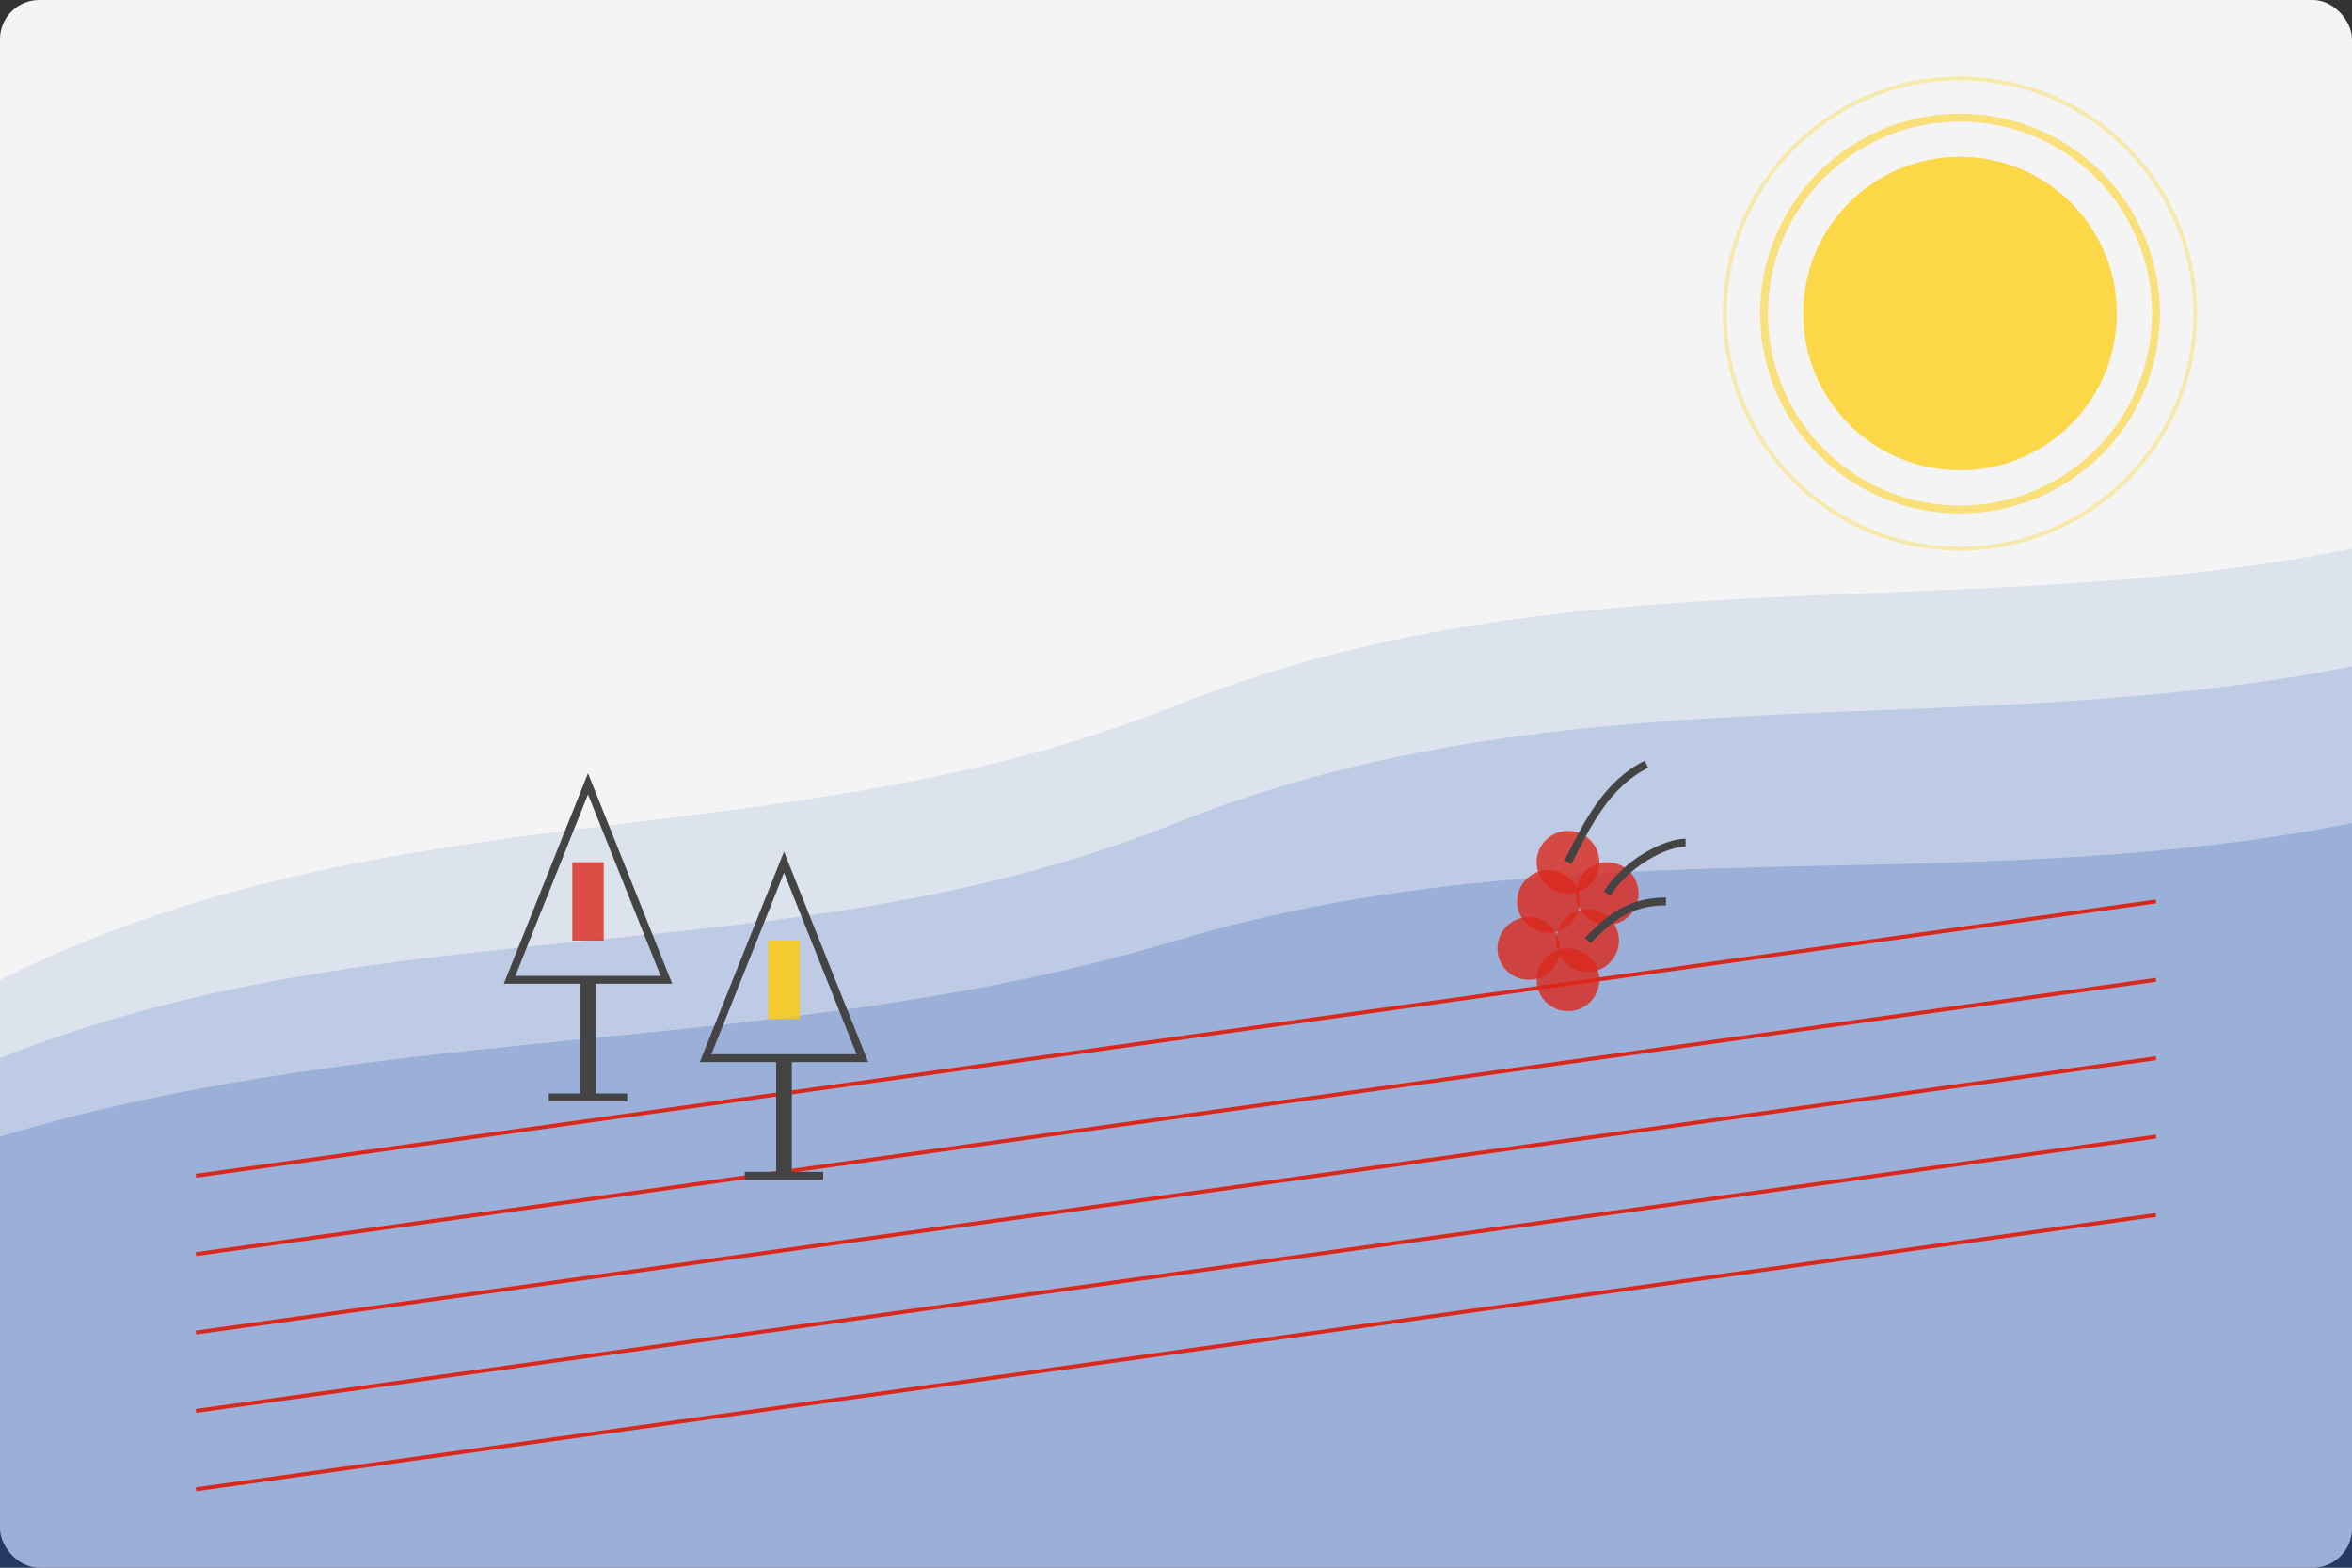 <?xml version="1.0" encoding="UTF-8"?>
<svg width="600" height="400" viewBox="0 0 600 400" xmlns="http://www.w3.org/2000/svg">
  <rect x="0" y="0" width="600" height="400" fill="#333333" stroke="none"/>
  <!-- Background -->
  <rect width="600" height="400" fill="#f4f4f4" rx="10" ry="10"/>
  
  <!-- Hills and vineyard rows -->
  <path d="M0 250 C100 200 200 220 300 180 C400 140 500 160 600 140 L600 400 L0 400 Z" fill="#0f47af" opacity="0.1"/>
  <path d="M0 270 C100 230 200 250 300 210 C400 170 500 190 600 170 L600 400 L0 400 Z" fill="#0f47af" opacity="0.15"/>
  <path d="M0 290 C100 260 200 270 300 240 C400 210 500 230 600 210 L600 400 L0 400 Z" fill="#0f47af" opacity="0.2"/>
  
  <!-- Vineyard rows -->
  <path d="M50 300 L550 230" stroke="#da291c" stroke-width="1"/>
  <path d="M50 320 L550 250" stroke="#da291c" stroke-width="1"/>
  <path d="M50 340 L550 270" stroke="#da291c" stroke-width="1"/>
  <path d="M50 360 L550 290" stroke="#da291c" stroke-width="1"/>
  <path d="M50 380 L550 310" stroke="#da291c" stroke-width="1"/>
  
  <!-- Sun -->
  <circle cx="500" cy="80" r="40" fill="#ffcc00" opacity="0.7"/>
  <circle cx="500" cy="80" r="50" fill="none" stroke="#ffcc00" stroke-width="2" opacity="0.5"/>
  <circle cx="500" cy="80" r="60" fill="none" stroke="#ffcc00" stroke-width="1" opacity="0.3"/>
  
  <!-- Wine glasses -->
  <path d="M150 200 L130 250 L170 250 Z" fill="none" stroke="#444444" stroke-width="2"/>
  <rect x="148" y="250" width="4" height="30" fill="#444444"/>
  <path d="M140 280 L160 280" stroke="#444444" stroke-width="2"/>
  <path d="M150 220 L150 240" stroke="#da291c" opacity="0.8" stroke-width="8"/>
  
  <path d="M200 220 L180 270 L220 270 Z" fill="none" stroke="#444444" stroke-width="2"/>
  <rect x="198" y="270" width="4" height="30" fill="#444444"/>
  <path d="M190 300 L210 300" stroke="#444444" stroke-width="2"/>
  <path d="M200 240 L200 260" stroke="#ffcc00" opacity="0.8" stroke-width="8"/>
  
  <!-- Grapes cluster -->
  <circle cx="400" cy="220" r="8" fill="#da291c" opacity="0.8"/>
  <circle cx="410" cy="228" r="8" fill="#da291c" opacity="0.8"/>
  <circle cx="395" cy="230" r="8" fill="#da291c" opacity="0.8"/>
  <circle cx="405" cy="240" r="8" fill="#da291c" opacity="0.8"/>
  <circle cx="390" cy="242" r="8" fill="#da291c" opacity="0.8"/>
  <circle cx="400" cy="250" r="8" fill="#da291c" opacity="0.8"/>
  <path d="M400 220 C405 210 410 200 420 195" fill="none" stroke="#444444" stroke-width="2"/>
  <path d="M410 228 C415 220 425 215 430 215" fill="none" stroke="#444444" stroke-width="2"/>
  <path d="M405 240 C410 235 415 230 425 230" fill="none" stroke="#444444" stroke-width="2"/>
</svg>